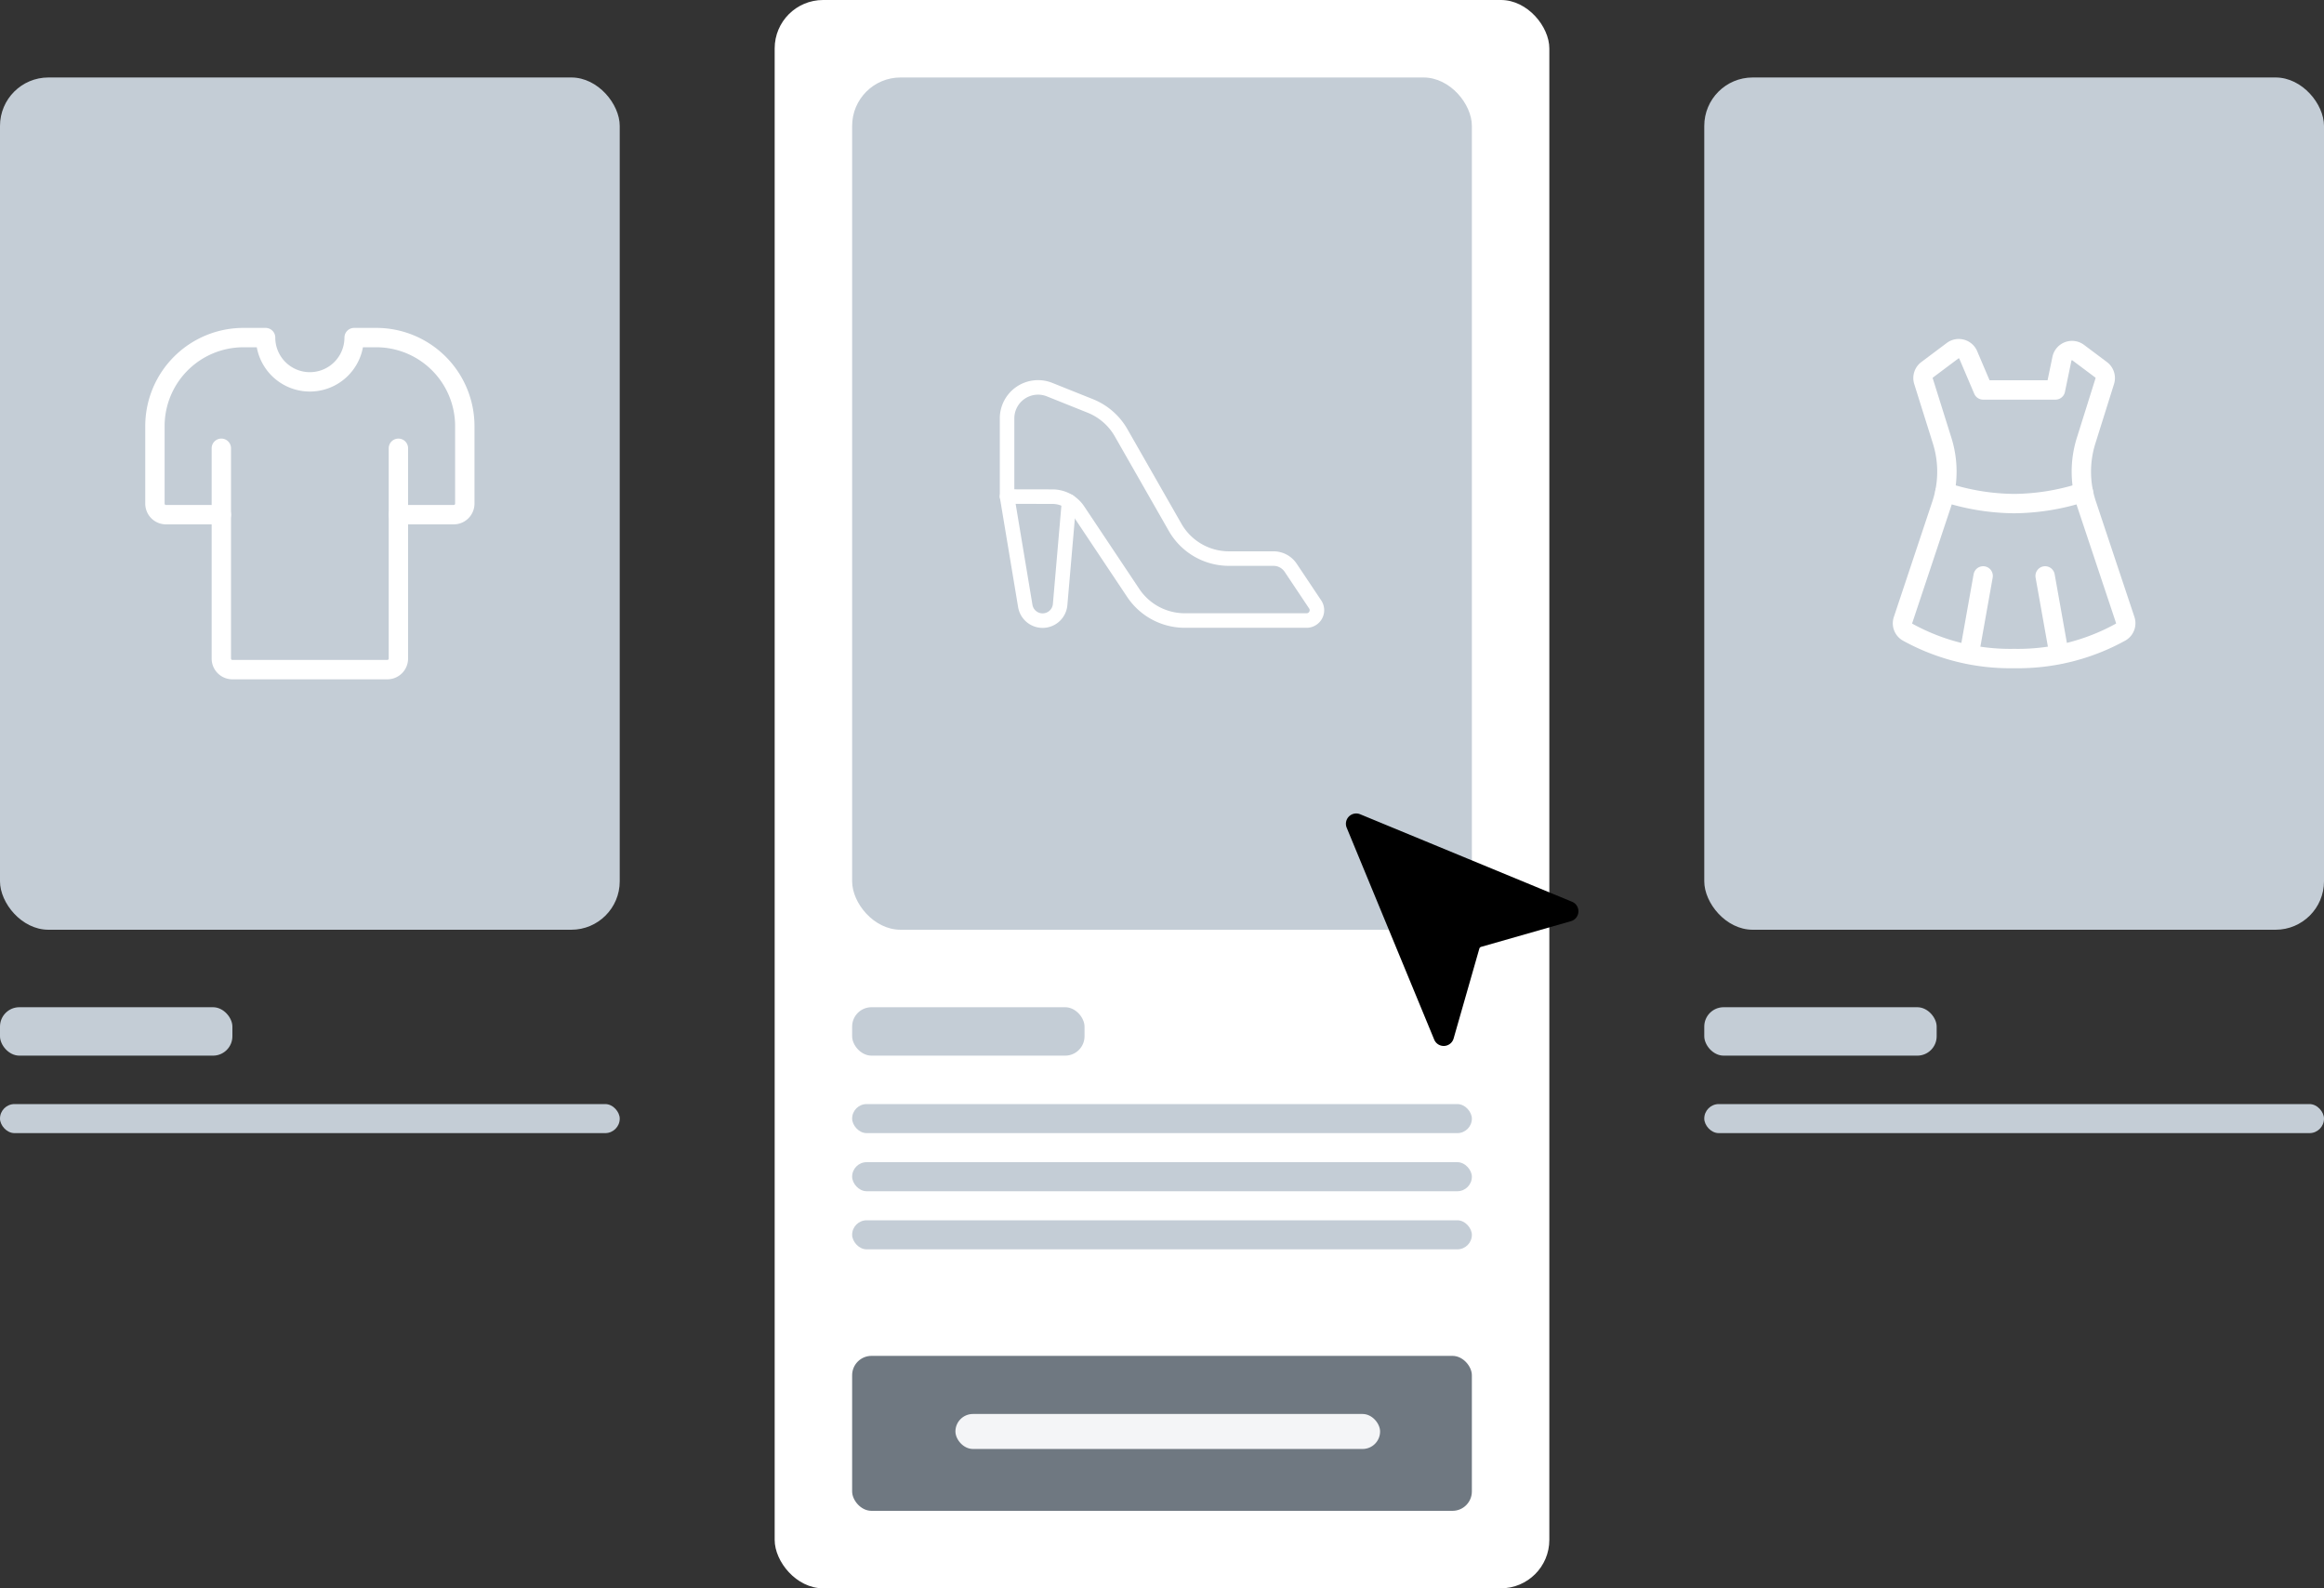 <svg xmlns="http://www.w3.org/2000/svg" width="240" height="164" viewBox="0 0 240 164"><rect x="0" y="0" width="240" height="164" fill="#333333" stroke="none"/><g transform="translate(-816.01 -1287.983)"><g transform="translate(816.01 1295.983)"><rect width="64" height="3" rx="1.5" transform="translate(0 106)" fill="#c4cdd6"></rect><rect width="24" height="5" rx="2" transform="translate(0 96)" fill="#c4cdd6"></rect><rect width="64" height="88" rx="5" fill="#c4cdd6"></rect><g transform="translate(14.5 26.107)"><path d="M6,8.25V29.964a1.143,1.143,0,0,0,1.143,1.143h16a1.143,1.143,0,0,0,1.143-1.143V8.25" transform="translate(2.357 3.929)" fill="none" stroke="#fff" stroke-linecap="round" stroke-linejoin="round" stroke-width="2"></path><path d="M26.643,19.036h5.714A1.143,1.143,0,0,0,33.5,17.893v-8A9.143,9.143,0,0,0,24.357.75H22.071a4.571,4.571,0,1,1-9.143,0H10.643A9.143,9.143,0,0,0,1.5,9.893v8a1.143,1.143,0,0,0,1.143,1.143H8.357" transform="translate(0 0)" fill="none" stroke="#fff" stroke-linecap="round" stroke-linejoin="round" stroke-width="2"></path></g></g><g transform="translate(992.01 1295.983)"><rect width="64" height="3" rx="1.5" transform="translate(0 106)" fill="#c4cdd6"></rect><rect width="24" height="5" rx="2" transform="translate(0 96)" fill="#c4cdd6"></rect><rect width="64" height="88" rx="5" fill="#c4cdd6"></rect><g transform="translate(16.578 27.249)"><path d="M26.893,28.761,22.911,16.822a10.666,10.666,0,0,1-.058-6.566l1.924-6.131a1.068,1.068,0,0,0-.371-1.192L22.041,1.161a1.067,1.067,0,0,0-1.675.594l-.677,3.261H12.223L10.658,1.34A1.067,1.067,0,0,0,9.067.963L6.437,2.934a1.068,1.068,0,0,0-.371,1.192L7.99,10.256a10.676,10.676,0,0,1-.058,6.566L3.95,28.768a1.054,1.054,0,0,0,.462,1.251,21.925,21.925,0,0,0,11.01,2.728,21.925,21.925,0,0,0,11.009-2.735A1.054,1.054,0,0,0,26.893,28.761Z" transform="translate(0)" fill="none" stroke="#fff" stroke-linecap="round" stroke-linejoin="round" stroke-width="2"></path><path d="M6.971,11.172a23.6,23.6,0,0,0,7.152,1.178,23.6,23.6,0,0,0,7.152-1.178" transform="translate(1.299 4.399)" fill="none" stroke="#fff" stroke-linecap="round" stroke-linejoin="round" stroke-width="2"></path><line x1="1.442" y2="8.089" transform="translate(10.781 24.215)" fill="none" stroke="#fff" stroke-linecap="round" stroke-linejoin="round" stroke-width="2"></line><line x2="1.442" y2="8.089" transform="translate(18.622 24.215)" fill="none" stroke="#fff" stroke-linecap="round" stroke-linejoin="round" stroke-width="2"></line></g></g><rect width="80" height="164" rx="5" transform="translate(896.01 1287.983)" fill="#fff"></rect><g transform="translate(904.01 1295.983)"><rect width="64" height="3" rx="1.5" transform="translate(0 106)" fill="#c4cdd6"></rect><rect width="64" height="3" rx="1.5" transform="translate(0 112)" fill="#c4cdd6"></rect><rect width="64" height="3" rx="1.5" transform="translate(0 118)" fill="#c4cdd6"></rect><rect width="24" height="5" rx="2" transform="translate(0 96)" fill="#c4cdd6"></rect><rect width="64" height="88" rx="5" fill="#c4cdd6"></rect><g transform="translate(15.25 28.714)"><path d="M.75,14.559V6.487A3.2,3.2,0,0,1,5.139,3.516L9.344,5.2a6.41,6.41,0,0,1,3.18,2.768l5.582,9.77a6.4,6.4,0,0,0,5.558,3.224h4.6a2.133,2.133,0,0,1,1.775.95L32.571,25.7a1.067,1.067,0,0,1-.887,1.658H19.107a6.4,6.4,0,0,1-5.325-2.844L8.094,15.99a3.2,3.2,0,0,0-2.662-1.422Z" transform="translate(0 0)" fill="none" stroke="#fff" stroke-linecap="round" stroke-linejoin="round" stroke-width="1.5"></path><path d="M.75,11.213,2.63,22.5a1.815,1.815,0,0,0,3.6-.142L7.15,11.716" transform="translate(0 3.346)" fill="none" stroke="#fff" stroke-linecap="round" stroke-linejoin="round" stroke-width="1.5"></path></g></g><g transform="translate(816.01 1363.983)"><rect width="64" height="16" rx="2" transform="translate(88 64)" fill="#6f7881"></rect><rect width="43.855" height="3.613" rx="1.807" transform="translate(98.667 70)" fill="#f4f5f7"></rect></g><path d="M24.072,9.836,2.188.8A1.064,1.064,0,0,0,.8,2.188L9.838,24.069a1.064,1.064,0,0,0,2.006-.115L14.5,14.675a.265.265,0,0,1,.183-.182l9.278-2.651a1.064,1.064,0,0,0,.115-2.006Z" transform="translate(954.282 1371.257)"></path></g></svg>